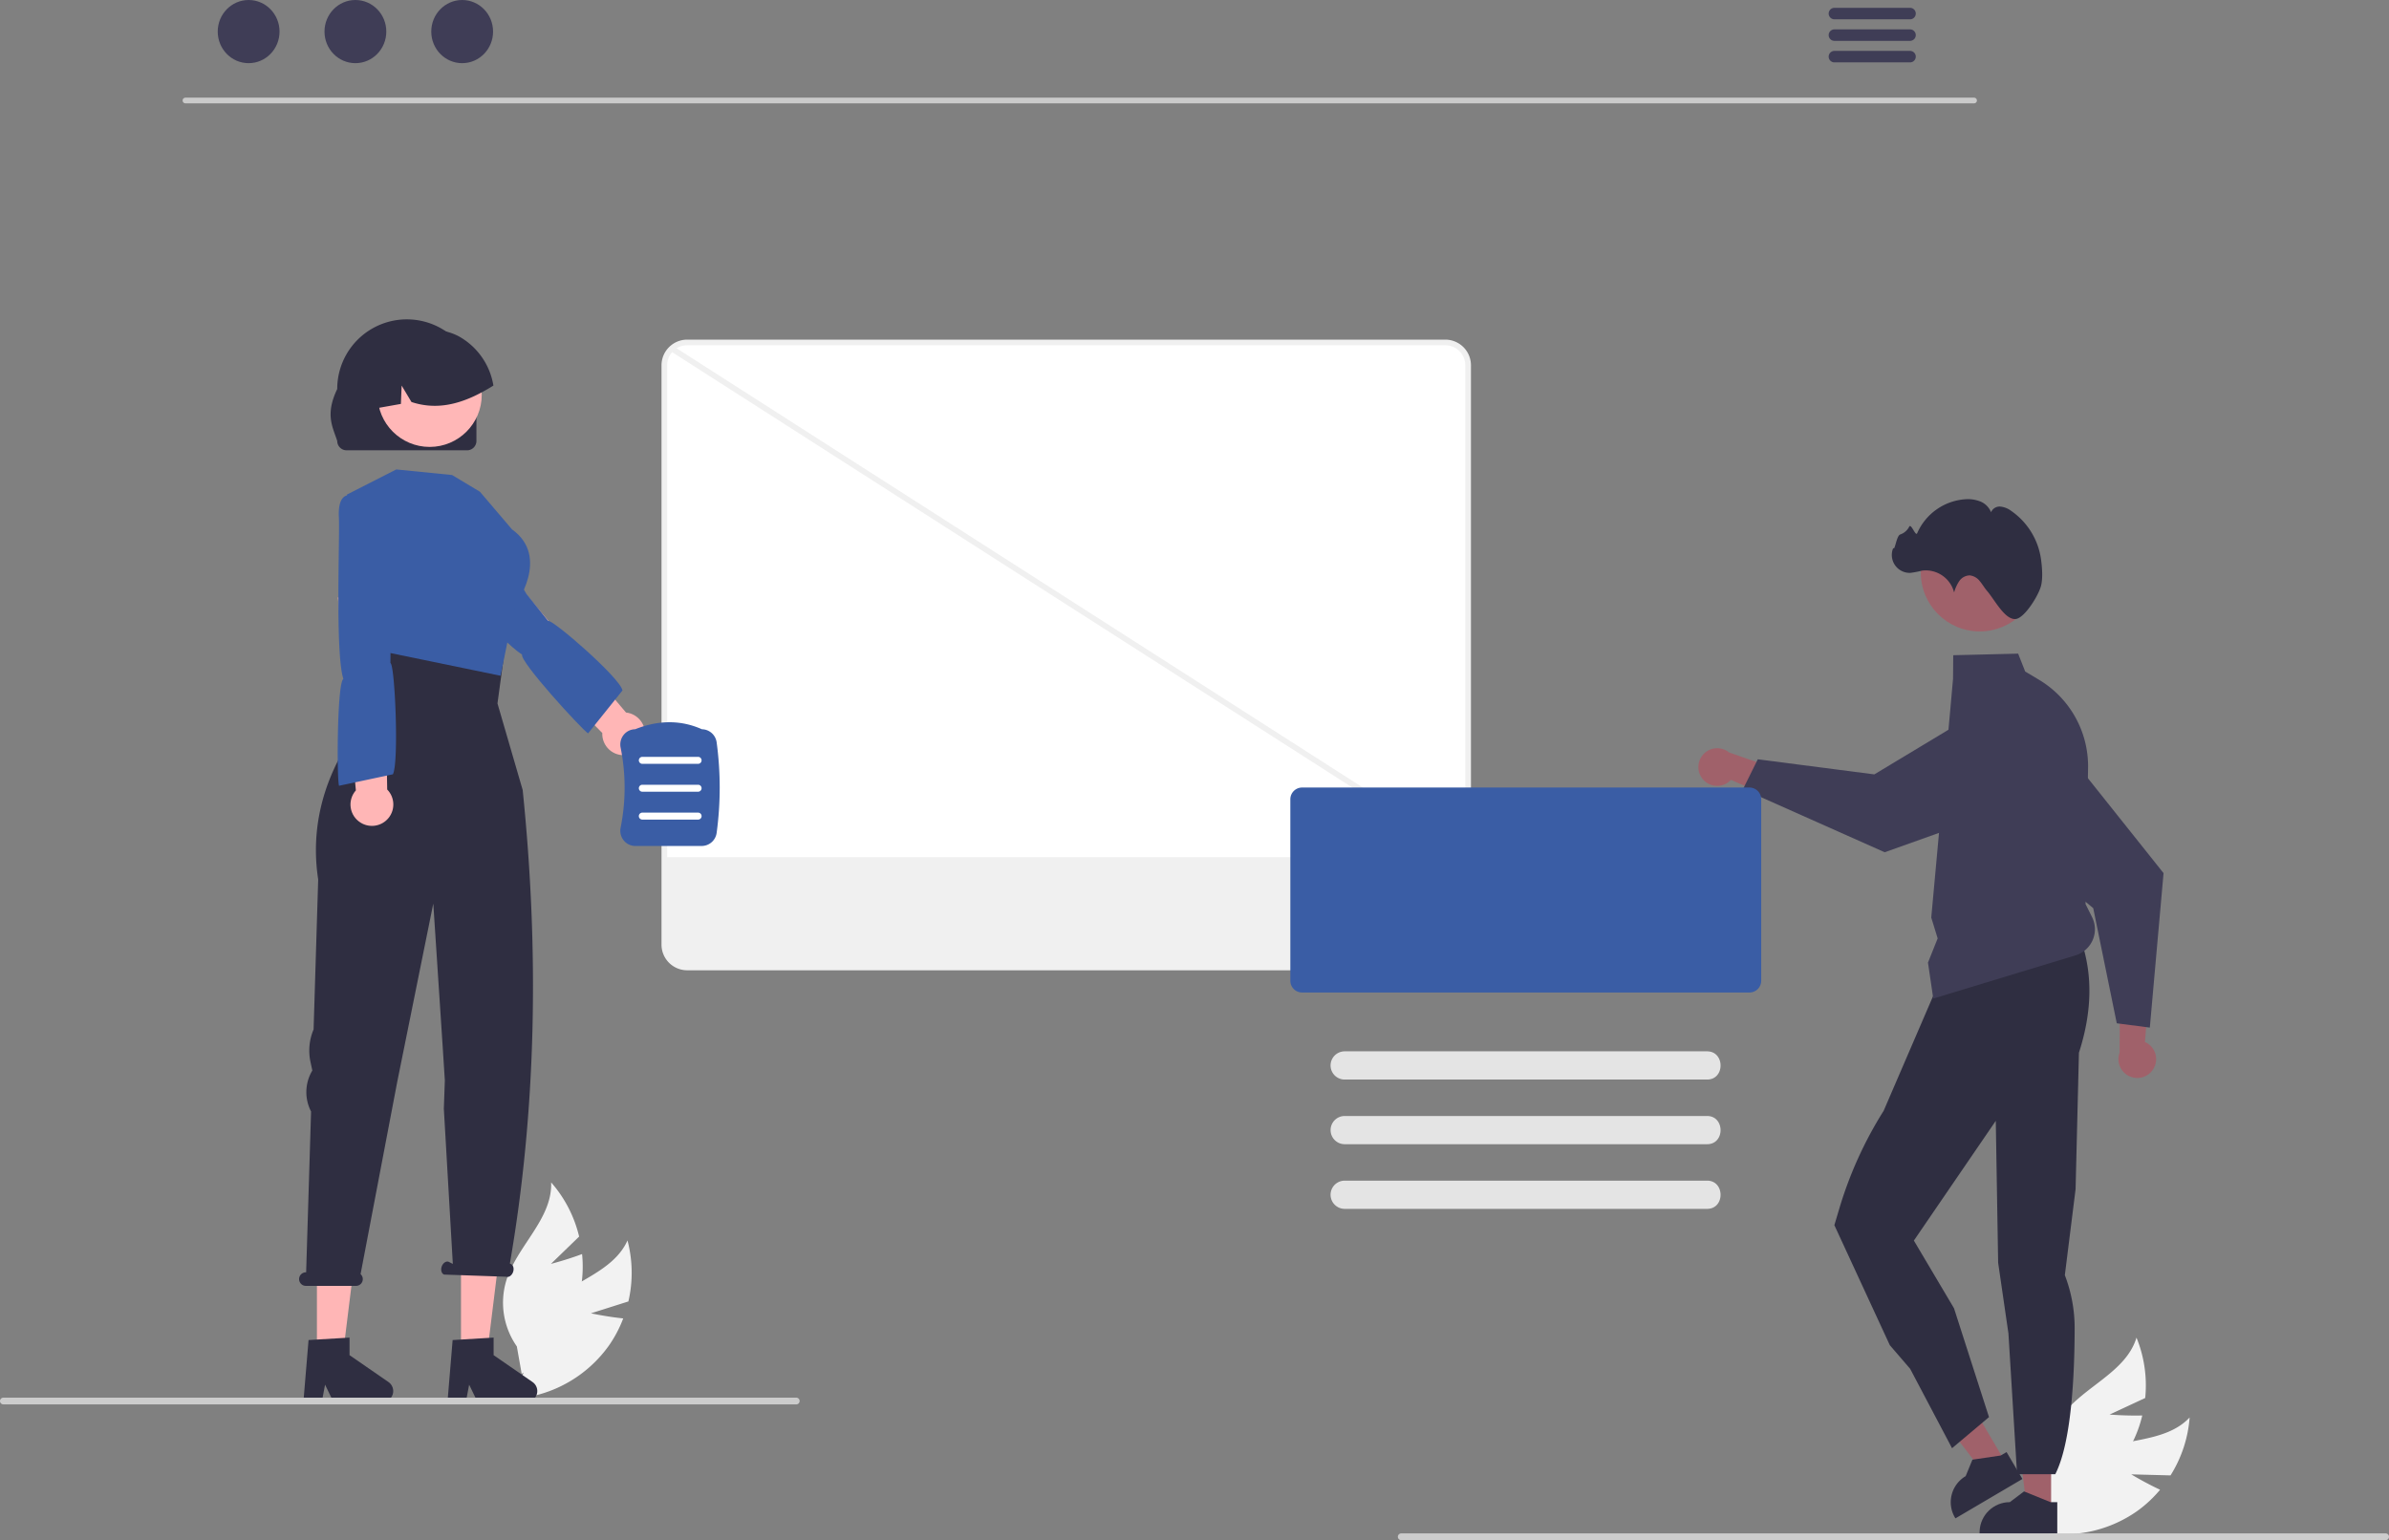 <?xml version="1.0" encoding="UTF-8"?>
<svg xmlns="http://www.w3.org/2000/svg" xmlns:v="https://vecta.io/nano" width="844.521" height="544.595">
  <rect width="100%" height="100%" fill="#808080" stroke="none"/>
  <style>.B{fill:#2f2e41}.C{fill:#a0616a}.D{fill:#3a5da5}.E{fill:#ffb6b6}.F{fill:#3f3d56}</style>
  <g fill="#f2f2f2">
    <path d="M753.402 521.336l13.887.366a44.82 44.82 0 0 0 6.757-20.48c-8.899 9.436-24.595 7.065-36.088 13.075a26.96 26.96 0 0 0-13.825 18.84l-5.726 8.018a45.18 45.18 0 0 0 37.191-6.91 43.64 43.64 0 0 0 8-7.473c-5.151-2.383-10.195-5.435-10.195-5.435z"></path>
    <path d="M745.752 500.192l12.592-5.866a44.82 44.82 0 0 0-3.086-21.344c-3.757 12.414-18.863 17.292-26.469 27.797a26.96 26.96 0 0 0-3.972 23.029l-1.549 9.73a45.18 45.18 0 0 0 30.205-22.771 43.64 43.64 0 0 0 3.828-10.257c-5.673.165-11.549-.318-11.549-.318z"></path>
  </g>
  <path d="M725.084 533.946h-8.518l-4.052-32.854h12.571l-.001 32.854z" class="C"></path>
  <path d="M724.857 531.163l-9.088-3.692-.268-.11-5.019 3.802c-5.722-.001-10.429 4.506-10.676 10.223-.014.151-.014.309-.014.467v.351h27.465v-11.041z" class="B"></path>
  <path d="M708.863 516.955l-7.341 4.32-20.155-26.261 10.835-6.375 16.661 28.316z" class="C"></path>
  <g class="B">
    <path d="M713.933 521.284l-.997-1.698-3.609-6.132-1.877 1.107-.192.11-9.707 1.43-.289.041-2.392 5.823a10.69 10.69 0 0 0-3.795 14.636l.179.296 23.67-13.928z"></path>
    <path d="M735.872 333.094c3.994 12.044 3.571 25.118-.96 39.15l-1.183 48.236-3.799 30.427a52.1 52.1 0 0 1 3.467 18.681c-.016 16.741-1.142 40.525-6.849 51.698h-13.506l-3.049-49.755-3.638-25.016-.449-26.807-.391-23.38-14.685 21.474-14.27 20.867 14.184 23.925 12.375 38.498-13.062 11L675.239 484l-7.181-8.344-19.604-42.438 1.762-5.909c3.628-12.168 8.897-23.786 15.663-34.532h0l19.499-45.257z"></path>
  </g>
  <path d="M510.923 342.094h-268.01a8.08 8.08 0 0 1-8.066-8.066V129.16c.005-4.453 3.614-8.061 8.066-8.066h268.01c4.453.005 8.061 3.613 8.066 8.066v204.868a8.08 8.08 0 0 1-8.066 8.066z" fill="#fff"></path>
  <g fill="#f0f0f0">
    <path d="M510.923 343.094h-268.01a9.08 9.08 0 0 1-9.066-9.066V129.16a9.08 9.08 0 0 1 9.066-9.066h268.01a9.08 9.08 0 0 1 9.066 9.066v204.868a9.08 9.08 0 0 1-9.066 9.066zm-268.01-221c-3.901.004-7.062 3.165-7.066 7.066v204.868c.004 3.901 3.166 7.062 7.066 7.066h268.01c3.901-.004 7.062-3.166 7.066-7.066V129.16c-.005-3.901-3.166-7.062-7.066-7.066z"></path>
    <path d="M235.465 303.094v30.934a7.46 7.46 0 0 0 7.447 7.447h268.01a7.46 7.46 0 0 0 7.447-7.447v-30.934z"></path>
    <path d="M236.913 124.083l1.078-1.684 280.918 179.853-1.078 1.684z"></path>
  </g>
  <path d="M697.862 36.552H65.538c-.552-.012-.993-.463-.993-1.015s.441-1.003.993-1.015h632.323c.552.012.993.463.993 1.015s-.441 1.003-.993 1.015z" fill="#cacaca"></path>
  <g class="F">
    <ellipse cx="87.893" cy="11.169" rx="10.925" ry="11.169"></ellipse>
    <ellipse cx="125.636" cy="11.169" rx="10.925" ry="11.169"></ellipse>
    <ellipse cx="163.378" cy="11.169" rx="10.925" ry="11.169"></ellipse>
    <use href="#B"></use>
    <use href="#B" y="7.62"></use>
    <use href="#B" y="15.23"></use>
  </g>
  <path d="M601.764 275.287a6.62 6.62 0 0 0 10.136.478l21.566 9.379-2.101-12.039-20.157-7.061c-2.626-2.115-6.418-1.931-8.827.427s-2.674 6.146-.617 8.816z" class="C"></path>
  <g class="F">
    <path d="M621.385 268.486l41.197 5.339 42.485-25.593c4.596-2.768 10.156-3.439 15.278-1.844s9.318 5.305 11.529 10.194h0c4.093 9.081.395 19.779-8.433 24.393l-57.089 20.344-.107.038-50.089-22.312z"></path>
    <path d="M681.548 340.377l3.424-8.561-2.265-7.36 6.71-73.361h0l.991-11.118.067-8.288 22.946-.56 2.488 6.319 4.924 2.944c10.927 6.553 17.525 18.441 17.307 31.181l-.889 48.121 2.29 4.58a9.64 9.64 0 0 1-5.68 13.49l-50.444 15.331z"></path>
  </g>
  <circle cx="699.848" cy="202.421" r="20.849" class="C"></circle>
  <path d="M721.558 206.966c.622-2.62.336-6.306-.015-8.944-.91-7.034-4.761-13.352-10.596-17.384-1.106-.84-2.421-1.363-3.802-1.511a3.28 3.28 0 0 0-3.3 1.996 6.84 6.84 0 0 0-3.86-3.828 12.06 12.06 0 0 0-5.494-.74 20.08 20.08 0 0 0-16.752 11.975c-.557 1.323-2.112-3.564-2.818-2.314-.648 1.299-1.78 2.293-3.151 2.769-1.383.386-1.944 6.082-2.488 4.754a6.33 6.33 0 0 0 6.053 8.829 34.87 34.87 0 0 0 4.143-.793 10.33 10.33 0 0 1 11.309 7.731c.381-1.423.989-2.776 1.8-4.006a4.63 4.63 0 0 1 3.716-2.042c1.424.163 2.718.907 3.576 2.056.918 1.078 1.607 2.335 2.532 3.407 2.713 3.145 6.383 10.48 10.249 9.945 3.051-.422 8.05-8.324 8.899-11.9z" class="B"></path>
  <path d="M761.086 378.192a6.62 6.62 0 0 0-2.837-9.743l1.874-23.442-10.706 5.893-.139 21.357c-1.148 3.17.255 6.697 3.268 8.211s6.681.536 8.539-2.277z" class="C"></path>
  <path d="M748.286 361.839l-8.317-40.701-37.993-31.882c-4.11-3.449-6.548-8.491-6.701-13.853s1.995-10.535 5.902-14.212h0c7.262-6.819 18.581-6.791 25.809.062l37.767 47.4.071.089-4.852 54.619z" class="F"></path>
  <path d="M843.33 544.595H495.342a1.19 1.19 0 0 1-1.034-1.787 1.19 1.19 0 0 1 1.034-.594H843.33a1.19 1.19 0 0 1 1.034 1.787 1.19 1.19 0 0 1-1.034.594z" fill="#ccc"></path>
  <path d="M618.438 350.952h-158.14c-2.295-.003-4.154-1.862-4.157-4.157v-64.166c.003-2.295 1.862-4.154 4.157-4.157h158.14a4.16 4.16 0 0 1 4.157 4.157v64.166a4.16 4.16 0 0 1-4.157 4.157z" class="D"></path>
  <g fill="#e4e4e4">
    <use href="#C"></use>
    <path d="M603.38 404.594H475.356a4.99 4.99 0 0 1-4.988-4.988 4.99 4.99 0 0 1 4.988-4.988H603.38c6.433-.09 6.497 10.067 0 9.976z"></path>
    <use href="#C" y="45.723"></use>
  </g>
  <g fill="#f2f2f2">
    <path d="M208.899 464.391l13.242-4.2a44.82 44.82 0 0 0-.319-21.564c-5.32 11.829-20.927 14.727-29.82 24.168a26.96 26.96 0 0 0-6.897 22.328l-2.786 9.451a45.18 45.18 0 0 0 32.88-18.703 43.64 43.64 0 0 0 5.113-9.68c-5.647-.565-11.413-1.799-11.413-1.799z"></path>
    <path d="M194.749 446.915l9.979-9.665a44.82 44.82 0 0 0-9.902-19.158c.514 12.96-12.163 22.514-15.912 34.93a26.96 26.96 0 0 0 3.785 23.06l1.721 9.701a45.18 45.18 0 0 0 21.087-31.404 43.64 43.64 0 0 0 .259-10.945c-5.306 2.013-11.017 3.48-11.017 3.48z"></path>
  </g>
  <path d="M221.426 266.967c-2.207.296-4.431-.401-6.074-1.903s-2.537-3.655-2.441-5.879l-48.096-48.801 13.427-9.347 43.055 50.909c3.81.419 6.704 3.621 6.737 7.453s-2.805 7.084-6.607 7.568z" class="E"></path>
  <path d="M150.018 189.276s-3.409 2.043 2.265 8.265c4.542 4.981 24.363 28.928 32.274 33.928-.863 2.491 21.022 26.342 23.323 27.863l12.164-15.18c-.695-4.352-24.629-25.13-26.278-24.601l-7.632-9.486-17.292-29.004-16.387 6.694z" class="D"></path>
  <path d="M112.035 480.052h9.067l4.315-34.974h-13.383l.001 34.974z" class="E"></path>
  <use href="#D" class="B"></use>
  <path d="M162.968 480.052h9.067l4.315-34.974h-13.382v34.974z" class="E"></path>
  <g class="B">
    <use href="#D" x="50.933"></use>
    <path d="M108.122 449.892h.099l1.744-56.867a14.87 14.87 0 0 1 .195-14.052l.25-.452-.647-3.001c-.831-3.855-.45-7.873 1.092-11.503l1.627-53.046c-5.812-37.667 21.886-62.232 21.886-62.232l-5.062-21.293 50.112-4.929-3.557 26.222 8.908 30.606c5.889 57.374 4.82 113.283-4.525 167.45l.255.129c.917.317 1.311 1.587.879 2.838s-1.525 2.008-2.443 1.692l-21.913-.762c-.917-.317-1.311-1.587-.879-2.838s1.525-2.008 2.443-1.692l1.49.754-3.178-54.875.353-10.023-.726-11.371-3.359-51.147-12.714 62.897-12.986 68.129a2.39 2.39 0 0 1-1.611 4.16h-17.732c-1.322-.003-2.391-1.075-2.391-2.396s1.07-2.394 2.391-2.396z"></path>
  </g>
  <path d="M169.657 173.88l-9.855-5.913-19.71-1.971-17.421 8.871.175 27.1 11.052 28.107 43.055 8.874 5.023-24.701s12.811-17.207-.985-27.062z" class="D"></path>
  <path d="M127.473 290.886c-1.896-1.168-3.177-3.115-3.499-5.318s.348-4.435 1.831-6.097l-6.355-68.223 16.311 1.26 1.118 66.665c2.685 2.735 2.899 7.046.499 10.034s-6.655 3.709-9.905 1.678z" class="E"></path>
  <path d="M123.276 175.138s-3.932-.575-3.477 7.832c.365 6.731-1.368 48.219 1.593 57.097-2.245 1.383-2.364 35.15-1.545 37.784l19.025-4.055c2.216-3.809.757-38.721-.854-39.355l.095-12.175 4.205-40.131-16.191-6.633zm97.232 122.061a5.41 5.41 0 0 1-1.117-4.511 72.01 72.01 0 0 0 0-28.373 5.41 5.41 0 0 1 1.117-4.511 5.29 5.29 0 0 1 4.025-1.941c8.288-3.303 16.225-3.303 23.595 0a5.35 5.35 0 0 1 5.205 4.599 119.14 119.14 0 0 1 0 32.077 5.35 5.35 0 0 1-5.294 4.6h-23.425a5.29 5.29 0 0 1-4.106-1.941z" class="D"></path>
  <path d="M227.067 270.093h19.716c.679-.002 1.229-.553 1.229-1.232s-.55-1.23-1.229-1.232h-19.716a1.23 1.23 0 0 0-1.232 1.232c0 .68.552 1.232 1.232 1.232zm0 9.858h19.716c.679-.002 1.229-.553 1.229-1.232s-.55-1.23-1.229-1.232h-19.716c-.679.002-1.229.553-1.229 1.232s.55 1.23 1.229 1.232zm0 9.858h19.716a1.23 1.23 0 0 0 1.232-1.232c0-.68-.552-1.232-1.232-1.232h-19.716a1.23 1.23 0 0 0-1.232 1.232c0 .68.552 1.232 1.232 1.232z" fill="#fff"></path>
  <path d="M282.67 495.405c.001.316-.124.619-.348.843s-.527.348-.843.347H1.19a1.19 1.19 0 0 1-1.031-1.785 1.19 1.19 0 0 1 1.031-.595h280.29c.316-.001.619.124.843.347s.348.527.348.843z" fill="#ccc"></path>
  <path d="M168.42 155.921V137.56c.011-8.794-4.672-16.925-12.284-21.328s-16.995-4.409-24.613-.016-12.311 12.519-12.311 21.313v.032c-4.336 9.036-1.624 13.333 0 18.361a3.31 3.31 0 0 0 3.304 3.304h42.599a3.31 3.31 0 0 0 3.305-3.304z" class="B"></path>
  <circle cx="151.883" cy="139.615" r="18.417" fill="#ffb7b7"></circle>
  <path d="M132.609 144.443l.501-.088 8.609-1.529.264-6.492 3.47 5.816c7.915 2.627 15.321 1.142 22.288-2.135 2.298-1.091 4.528-2.32 6.677-3.681-1.185-7.272-5.592-13.62-11.992-17.272-.264-.149-.518-.281-.782-.413a23.26 23.26 0 0 0-1.37-.606 20.29 20.29 0 0 0-21.295 4.129c-5.622 5.368-8.153 14.232-6.369 22.271z" class="B"></path>
  <defs>
    <path id="B" d="M675.245 2.768h-26.81a2.03 2.03 0 0 0-1.99 2.03 2.03 2.03 0 0 0 1.99 2.03h26.81a2.03 2.03 0 0 0 1.99-2.03 2.03 2.03 0 0 0-1.99-2.03z"></path>
    <path id="C" d="M603.38 381.733H475.356a4.99 4.99 0 0 1-4.326-7.484 4.99 4.99 0 0 1 4.326-2.492H603.38c6.433-.09 6.497 10.066 0 9.976z"></path>
    <path id="D" d="M109.075 473.842l14.486-.865v6.207l13.773 9.512c1.396.964 2.003 2.724 1.498 4.344s-2.005 2.723-3.701 2.723h-17.246l-2.973-6.139-1.161 6.139h-6.503z"></path>
  </defs>
</svg>
